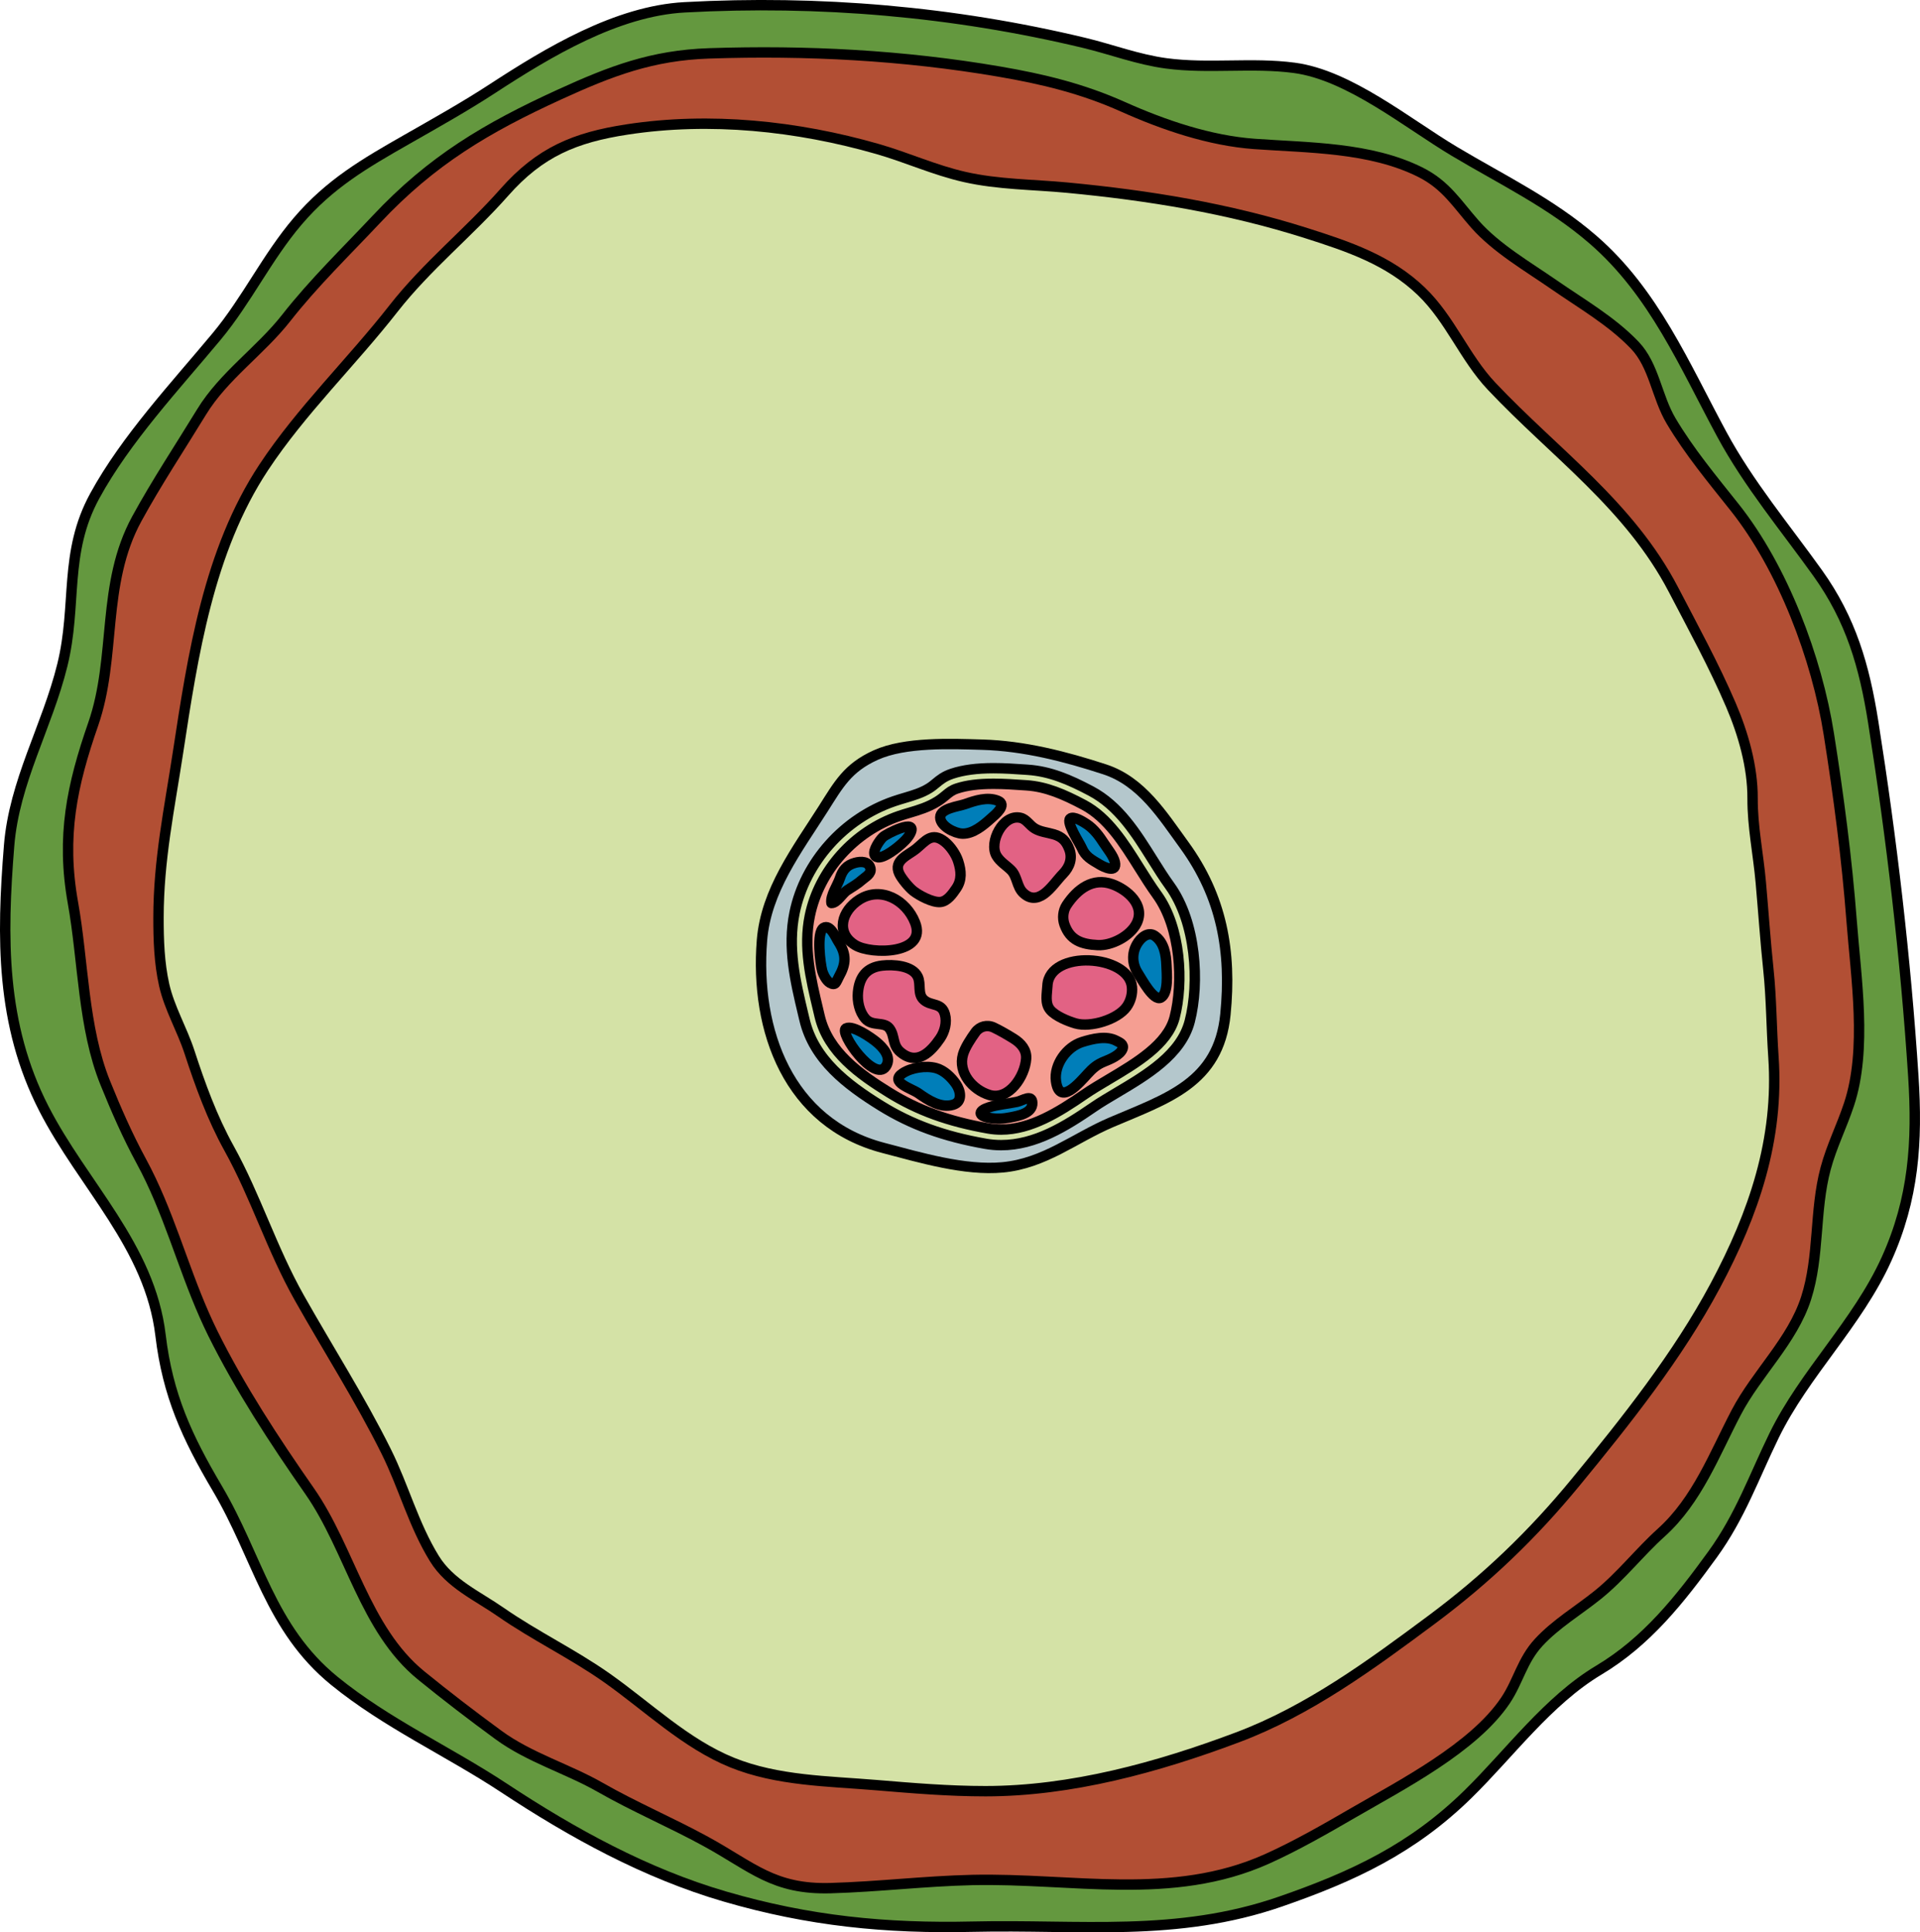 <?xml version="1.0" encoding="utf-8"?>
<!-- Generator: Adobe Illustrator 16.0.0, SVG Export Plug-In . SVG Version: 6.00 Build 0)  -->
<!DOCTYPE svg PUBLIC "-//W3C//DTD SVG 1.1//EN" "http://www.w3.org/Graphics/SVG/1.1/DTD/svg11.dtd">
<svg version="1.1" id="Layer_1" xmlns="http://www.w3.org/2000/svg" xmlns:xlink="http://www.w3.org/1999/xlink" x="0px" y="0px"
	 width="184.905px" height="186.124px" viewBox="0 0 184.905 186.124" enable-background="new 0 0 184.905 186.124"
	 xml:space="preserve">
<g>
	<path fill="#64983F" d="M15.461,128.62c-1.023-8.587-7.451-14.447-11.245-21.856c-4.151-8.108-4.05-16.481-3.339-25.311
		c0.497-6.181,3.662-11.447,5.127-17.392c1.438-5.829,0.112-10.787,3.122-16.297c2.995-5.482,7.74-10.554,11.733-15.351
		c2.899-3.481,4.861-7.644,7.803-11.097c3.082-3.617,6.465-5.577,10.52-7.89c2.791-1.593,5.555-3.138,8.24-4.888
		c5.398-3.519,11.967-7.476,18.495-7.833c12.969-0.709,25.907,0.404,38.483,3.42c2.663,0.639,5.181,1.614,7.923,1.979
		c4.093,0.544,8.247-0.112,12.331,0.432c5.273,0.703,10.859,5.323,15.405,8.04c4.583,2.737,9.297,4.985,13.376,8.525
		c5.845,5.073,8.785,12.07,12.384,18.735c2.583,4.785,6.1,8.981,9.238,13.37c3.203,4.479,4.492,8.958,5.345,14.359
		c1.774,11.244,3.123,22.742,3.86,34.107c0.408,6.295,0.051,11.793-2.589,17.618c-2.801,6.183-7.873,10.954-10.813,16.967
		c-1.946,3.981-3.264,7.786-5.924,11.455c-3.185,4.39-6.352,8.397-10.961,11.154c-4.895,2.927-8.58,8.009-12.605,11.952
		c-5.344,5.233-11.008,7.897-18.054,10.341c-10.001,3.469-19.339,2.181-29.646,2.417c-8.338,0.191-15.768-0.543-23.851-2.901
		c-7.65-2.231-14.674-6.1-21.294-10.468c-5.379-3.549-11.31-6.221-16.332-10.314c-6.203-5.059-7.357-11.918-11.262-18.527
		C18,138.401,16.149,134.391,15.461,128.62z"/>
	<path fill="none" stroke="#000000" stroke-linecap="round" stroke-linejoin="round" stroke-miterlimit="10" d="M15.461,128.62
		c-1.023-8.587-7.451-14.447-11.245-21.856c-4.151-8.108-4.05-16.481-3.339-25.311c0.497-6.181,3.662-11.447,5.127-17.392
		c1.438-5.829,0.112-10.787,3.122-16.297c2.995-5.482,7.74-10.554,11.733-15.351c2.899-3.481,4.861-7.644,7.803-11.097
		c3.082-3.617,6.465-5.577,10.52-7.89c2.791-1.593,5.555-3.138,8.24-4.888c5.398-3.519,11.967-7.476,18.495-7.833
		c12.969-0.709,25.907,0.404,38.483,3.42c2.663,0.639,5.181,1.614,7.923,1.979c4.093,0.544,8.247-0.112,12.331,0.432
		c5.273,0.703,10.859,5.323,15.405,8.04c4.583,2.737,9.297,4.985,13.376,8.525c5.845,5.073,8.785,12.07,12.384,18.735
		c2.583,4.785,6.1,8.981,9.238,13.37c3.203,4.479,4.492,8.958,5.345,14.359c1.774,11.244,3.123,22.742,3.86,34.107
		c0.408,6.295,0.051,11.793-2.589,17.618c-2.801,6.183-7.873,10.954-10.813,16.967c-1.946,3.981-3.264,7.786-5.924,11.455
		c-3.185,4.39-6.352,8.397-10.961,11.154c-4.895,2.927-8.58,8.009-12.605,11.952c-5.344,5.233-11.008,7.897-18.054,10.341
		c-10.001,3.469-19.339,2.181-29.646,2.417c-8.338,0.191-15.768-0.543-23.851-2.901c-7.65-2.231-14.674-6.1-21.294-10.468
		c-5.379-3.549-11.31-6.221-16.332-10.314c-6.203-5.059-7.357-11.918-11.262-18.527C18,138.401,16.149,134.391,15.461,128.62z"/>
	<path fill="#B24F34" d="M19.681,126.68c-2.159-4.893-3.478-10.05-6.063-14.815c-1.339-2.468-2.435-4.974-3.48-7.558
		c-2.153-5.321-2.108-11.741-3.11-17.329c-1.153-6.434-0.096-11.349,1.951-17.24c2.252-6.486,0.742-13.443,4.198-19.772
		c1.911-3.5,4.176-6.915,6.232-10.28c2.132-3.49,5.659-5.875,8.159-9.066c2.648-3.38,5.775-6.405,8.688-9.506
		c5.335-5.681,10.618-8.803,17.606-12c4.988-2.282,8.938-3.788,14.425-3.973c9.332-0.313,18.705,0.175,27.915,1.749
		c4.258,0.728,8.054,1.655,11.941,3.395c3.93,1.759,8.358,3.268,12.67,3.579c5.252,0.378,11.123,0.31,15.948,2.71
		c2.497,1.243,3.548,3.051,5.288,5.021c2.063,2.333,5.076,4.07,7.625,5.839c2.631,1.826,5.527,3.482,7.759,5.815
		c1.874,1.958,2.106,4.95,3.506,7.305c1.758,2.957,3.974,5.619,6.109,8.305c4.653,5.852,7.923,14.541,9.077,21.85
		c0.944,5.978,1.736,11.985,2.197,18.021c0.416,5.457,1.505,12.328-0.249,17.627c-0.716,2.162-1.676,4.031-2.257,6.195
		c-1.095,4.085-0.578,8.442-1.879,12.482c-1.319,4.1-4.745,7.229-6.721,10.997c-2.119,4.041-3.759,8.454-7.224,11.583
		c-2.12,1.913-3.879,4.201-6.112,5.999c-1.893,1.524-4.035,2.784-5.695,4.582c-1.597,1.73-1.958,3.733-3.193,5.581
		c-3.049,4.561-10.031,8.144-14.681,10.843c-2.634,1.528-5.513,3.182-8.301,4.433c-9.151,4.105-18.728,1.807-28.4,2.028
		c-4.538,0.104-9.004,0.651-13.61,0.784c-5.523,0.16-7.539-2.045-12.035-4.502c-3.337-1.824-6.863-3.318-10.146-5.196
		c-3.152-1.804-6.835-2.87-9.814-5.052c-2.515-1.841-5.086-3.811-7.457-5.744c-5.44-4.436-6.829-12.154-10.737-17.755
		c-3.386-4.853-6.713-9.938-9.319-15.195C20.208,127.844,19.939,127.264,19.681,126.68z"/>
	<path fill="none" stroke="#000000" stroke-linecap="round" stroke-linejoin="round" stroke-miterlimit="10" d="M19.681,126.68
		c-2.159-4.893-3.478-10.05-6.063-14.815c-1.339-2.468-2.435-4.974-3.48-7.558c-2.153-5.321-2.108-11.741-3.11-17.329
		c-1.153-6.434-0.096-11.349,1.951-17.24c2.252-6.486,0.742-13.443,4.198-19.772c1.911-3.5,4.176-6.915,6.232-10.28
		c2.132-3.49,5.659-5.875,8.159-9.066c2.648-3.38,5.775-6.405,8.688-9.506c5.335-5.681,10.618-8.803,17.606-12
		c4.988-2.282,8.938-3.788,14.425-3.973c9.332-0.313,18.705,0.175,27.915,1.749c4.258,0.728,8.054,1.655,11.941,3.395
		c3.93,1.759,8.358,3.268,12.67,3.579c5.252,0.378,11.123,0.31,15.948,2.71c2.497,1.243,3.548,3.051,5.288,5.021
		c2.063,2.333,5.076,4.07,7.625,5.839c2.631,1.826,5.527,3.482,7.759,5.815c1.874,1.958,2.106,4.95,3.506,7.305
		c1.758,2.957,3.974,5.619,6.109,8.305c4.653,5.852,7.923,14.541,9.077,21.85c0.944,5.978,1.736,11.985,2.197,18.021
		c0.416,5.457,1.505,12.328-0.249,17.627c-0.716,2.162-1.676,4.031-2.257,6.195c-1.095,4.085-0.578,8.442-1.879,12.482
		c-1.319,4.1-4.745,7.229-6.721,10.997c-2.119,4.041-3.759,8.454-7.224,11.583c-2.12,1.913-3.879,4.201-6.112,5.999
		c-1.893,1.524-4.035,2.784-5.695,4.582c-1.597,1.73-1.958,3.733-3.193,5.581c-3.049,4.561-10.031,8.144-14.681,10.843
		c-2.634,1.528-5.513,3.182-8.301,4.433c-9.151,4.105-18.728,1.807-28.4,2.028c-4.538,0.104-9.004,0.651-13.61,0.784
		c-5.523,0.16-7.539-2.045-12.035-4.502c-3.337-1.824-6.863-3.318-10.146-5.196c-3.152-1.804-6.835-2.87-9.814-5.052
		c-2.515-1.841-5.086-3.811-7.457-5.744c-5.44-4.436-6.829-12.154-10.737-17.755c-3.386-4.853-6.713-9.938-9.319-15.195
		C20.208,127.844,19.939,127.264,19.681,126.68z"/>
	<path fill="#D4E2A6" d="M25.396,45.019c3.635-5.495,8.446-10.118,12.507-15.308c3.199-4.087,7.244-7.315,10.674-11.196
		c3.434-3.885,6.797-5.275,11.814-6.044c7.99-1.225,16.359-0.346,24.119,1.88c2.854,0.819,5.446,2.026,8.402,2.698
		c3.219,0.731,6.596,0.716,9.873,1.027c7.842,0.745,15.51,1.991,23.036,4.386c4.042,1.287,7.929,2.592,11.056,5.594
		c2.79,2.679,4.146,6.362,6.774,9.147c6.141,6.506,13.271,11.46,17.513,19.598c1.897,3.641,3.909,7.32,5.526,11.093
		c1.188,2.771,2.103,5.958,2.091,8.999c-0.011,2.749,0.549,5.346,0.793,8.112c0.248,2.793,0.435,5.587,0.73,8.376
		c0.294,2.784,0.293,5.635,0.486,8.417c0.551,7.948-1.882,15.073-5.605,22.046c-3.601,6.741-8.6,13.034-13.426,18.905
		c-4.176,5.081-8.6,9.326-13.886,13.26c-5.823,4.332-11.833,8.751-18.677,11.324c-7.695,2.895-16.041,5.193-24.289,5.193
		c-3.552,0-7.015-0.293-10.54-0.586c-4.605-0.384-9.505-0.408-13.86-2.172c-4.467-1.809-8.153-5.4-12.054-8.15
		c-3.28-2.313-6.919-4.048-10.209-6.334c-2.29-1.592-4.913-2.732-6.413-5.166c-2.004-3.252-2.949-6.922-4.64-10.32
		c-2.522-5.072-5.578-9.852-8.358-14.781c-2.679-4.75-4.186-9.742-6.78-14.422c-1.617-2.916-2.777-6.111-3.81-9.277
		c-0.709-2.17-1.931-4.222-2.43-6.439c-0.479-2.127-0.552-4.348-0.549-6.517c0.007-5.547,1.052-10.459,1.879-15.887
		C18.573,63.112,20.09,53.041,25.396,45.019z"/>
	<path fill="none" stroke="#000000" stroke-linecap="round" stroke-linejoin="round" stroke-miterlimit="10" d="M25.396,45.019
		c3.635-5.495,8.446-10.118,12.507-15.308c3.199-4.087,7.244-7.315,10.674-11.196c3.434-3.885,6.797-5.275,11.814-6.044
		c7.99-1.225,16.359-0.346,24.119,1.88c2.854,0.819,5.446,2.026,8.402,2.698c3.219,0.731,6.596,0.716,9.873,1.027
		c7.842,0.745,15.51,1.991,23.036,4.386c4.042,1.287,7.929,2.592,11.056,5.594c2.79,2.679,4.146,6.362,6.774,9.147
		c6.141,6.506,13.271,11.46,17.513,19.598c1.897,3.641,3.909,7.32,5.526,11.093c1.188,2.771,2.103,5.958,2.091,8.999
		c-0.011,2.749,0.549,5.346,0.793,8.112c0.248,2.793,0.435,5.587,0.73,8.376c0.294,2.784,0.293,5.635,0.486,8.417
		c0.551,7.948-1.882,15.073-5.605,22.046c-3.601,6.741-8.6,13.034-13.426,18.905c-4.176,5.081-8.6,9.326-13.886,13.26
		c-5.823,4.332-11.833,8.751-18.677,11.324c-7.695,2.895-16.041,5.193-24.289,5.193c-3.552,0-7.015-0.293-10.54-0.586
		c-4.605-0.384-9.505-0.408-13.86-2.172c-4.467-1.809-8.153-5.4-12.054-8.15c-3.28-2.313-6.919-4.048-10.209-6.334
		c-2.29-1.592-4.913-2.732-6.413-5.166c-2.004-3.252-2.949-6.922-4.64-10.32c-2.522-5.072-5.578-9.852-8.358-14.781
		c-2.679-4.75-4.186-9.742-6.78-14.422c-1.617-2.916-2.777-6.111-3.81-9.277c-0.709-2.17-1.931-4.222-2.43-6.439
		c-0.479-2.127-0.552-4.348-0.549-6.517c0.007-5.547,1.052-10.459,1.879-15.887C18.573,63.112,20.09,53.041,25.396,45.019z"/>
	<path fill="#B4C7CC" d="M84.347,72.724c-2.737,1.235-3.585,2.848-5.092,5.216c-2.479,3.897-5.49,7.835-5.874,12.63
		c-0.697,8.711,2.566,17.602,11.671,19.991c3.545,0.93,7.875,2.221,11.503,1.879c4.041-0.381,6.893-2.813,10.459-4.338
		c5.389-2.303,10.351-3.795,11-10.402c0.596-6.053-0.342-11.321-3.967-16.305c-2.104-2.891-4.105-6.128-7.662-7.292
		c-3.795-1.241-7.766-2.26-11.775-2.377C91.556,71.637,87.164,71.453,84.347,72.724z"/>
	<path fill="none" stroke="#000000" stroke-linecap="round" stroke-linejoin="round" stroke-miterlimit="10" d="M84.347,72.724
		c-2.737,1.235-3.585,2.848-5.092,5.216c-2.479,3.897-5.49,7.835-5.874,12.63c-0.697,8.711,2.566,17.602,11.671,19.991
		c3.545,0.93,7.875,2.221,11.503,1.879c4.041-0.381,6.893-2.813,10.459-4.338c5.389-2.303,10.351-3.795,11-10.402
		c0.596-6.053-0.342-11.321-3.967-16.305c-2.104-2.891-4.105-6.128-7.662-7.292c-3.795-1.241-7.766-2.26-11.775-2.377
		C91.556,71.637,87.164,71.453,84.347,72.724z"/>
	<path fill="#F59E92" d="M77.256,88.053c-0.704,3.417,0.173,6.704,0.953,10.008c0.861,3.644,3.98,5.922,7.009,7.801
		c3.098,1.922,6.265,2.943,9.833,3.57c3.593,0.631,6.865-1.373,9.83-3.412c2.928-2.014,7.996-4.083,8.967-7.834
		c0.982-3.799,0.494-9.251-1.797-12.421c-2.25-3.114-3.914-7.093-7.334-8.908c-1.873-0.994-3.703-1.82-5.795-1.963
		c-2.198-0.149-4.869-0.362-6.994,0.339c-0.98,0.323-1.235,0.814-2.029,1.314c-1.111,0.699-2.325,0.918-3.556,1.338
		C81.871,79.415,78.219,83.37,77.256,88.053z"/>
	<g>
		<path fill="#D4E2A6" stroke="#000000" stroke-linecap="round" stroke-linejoin="round" stroke-miterlimit="10" d="M96.414,110.299
			L96.414,110.299c-0.501,0-1.003-0.043-1.492-0.129c-4.032-0.708-7.146-1.84-10.099-3.672c-3.28-2.035-6.439-4.443-7.343-8.266
			l-0.139-0.58c-0.745-3.133-1.516-6.373-0.819-9.751c1.001-4.868,4.761-9.078,9.579-10.725c0.352-0.121,0.702-0.225,1.049-0.328
			c0.841-0.25,1.635-0.485,2.35-0.936c0.256-0.161,0.448-0.323,0.632-0.475c0.395-0.328,0.803-0.666,1.563-0.917
			c1.076-0.355,2.38-0.528,3.985-0.528c1.058,0,2.125,0.073,3.066,0.138l0.228,0.016c2.129,0.145,3.977,0.924,6.096,2.048
			c2.688,1.426,4.322,4.036,5.902,6.56c0.543,0.867,1.104,1.763,1.688,2.571c2.531,3.501,2.876,9.336,1.916,13.049
			c-0.827,3.194-4.133,5.155-7.049,6.886c-0.809,0.479-1.573,0.934-2.22,1.378C102.612,108.491,99.707,110.299,96.414,110.299z
			 M95.679,75.493c-1.443,0-2.594,0.148-3.516,0.453c-0.49,0.162-0.735,0.365-1.074,0.646c-0.229,0.19-0.471,0.389-0.791,0.59
			c-0.89,0.56-1.82,0.836-2.721,1.104c-0.328,0.098-0.659,0.196-0.992,0.31c-4.325,1.479-7.698,5.25-8.595,9.608
			c-0.629,3.053,0.07,5.991,0.811,9.102l0.138,0.584c0.817,3.455,3.874,5.598,6.675,7.335c2.781,1.726,5.732,2.796,9.567,3.469
			c0.403,0.071,0.818,0.106,1.231,0.106c2.863,0.001,5.544-1.678,8.044-3.397c0.688-0.474,1.473-0.938,2.305-1.433
			c2.666-1.582,5.688-3.375,6.36-5.971c0.875-3.381,0.584-8.664-1.678-11.794c-0.613-0.849-1.188-1.766-1.744-2.653
			c-1.476-2.356-3.001-4.793-5.334-6.031c-1.95-1.035-3.63-1.75-5.494-1.877l-0.229-0.015
			C97.681,75.562,96.685,75.493,95.679,75.493z"/>
	</g>
	<path fill="#E26284" stroke="#000000" stroke-linecap="round" stroke-linejoin="round" stroke-miterlimit="10" d="M97.62,100.043
		c-0.578-0.36-1.301-0.781-1.903-1.067c-0.646-0.308-1.37-0.125-1.786,0.458c-0.426,0.596-0.99,1.436-1.19,2.131
		c-0.503,1.759,0.939,3.42,2.552,3.904c1.861,0.56,3.416-1.793,3.531-3.501C98.881,101.11,98.323,100.481,97.62,100.043z"/>
	<path fill="#E26284" stroke="#000000" stroke-linecap="round" stroke-linejoin="round" stroke-miterlimit="10" d="M90.539,100.015
		c0.442-0.649,0.677-1.538,0.459-2.323c-0.319-1.148-1.292-0.758-2.009-1.369c-0.668-0.57-0.259-1.529-0.609-2.256
		c-0.523-1.083-2.383-1.18-3.414-1.062c-1.514,0.171-2.205,1.097-2.342,2.573c-0.08,0.858,0.135,1.878,0.714,2.54
		c0.674,0.772,1.796,0.251,2.315,0.932c0.558,0.732,0.244,1.597,1.081,2.298C88.32,102.676,89.641,101.329,90.539,100.015z"/>
	<path fill="#E26284" stroke="#000000" stroke-linecap="round" stroke-linejoin="round" stroke-miterlimit="10" d="M82.366,91.034
		c-1.948-1.186-1.293-3.317,0.393-4.386c2.07-1.314,4.512,0.039,5.367,2.213C89.33,91.918,83.923,91.981,82.366,91.034z"/>
	<path fill="#E26284" stroke="#000000" stroke-linecap="round" stroke-linejoin="round" stroke-miterlimit="10" d="M87.961,85.816
		c-0.423-0.333-1.125-1.177-1.358-1.672c-0.603-1.278,0.884-1.776,1.625-2.385c0.9-0.74,1.507-1.685,2.771-0.67
		c0.539,0.433,1.068,1.208,1.275,1.856c0.305,0.947,0.376,1.812-0.185,2.629c-0.358,0.521-0.853,1.249-1.538,1.307
		C89.806,86.945,88.527,86.259,87.961,85.816z"/>
	<path fill="#E26284" stroke="#000000" stroke-linecap="round" stroke-linejoin="round" stroke-miterlimit="10" d="M97.364,83.806
		c-0.458-0.455-1.06-0.798-1.399-1.388c-0.755-1.312,0.635-4.034,2.307-3.647c0.6,0.139,0.871,0.733,1.411,1.045
		c0.542,0.314,1.189,0.365,1.803,0.547c0.789,0.235,1.192,0.638,1.494,1.439c0.326,0.87,0.033,1.7-0.596,2.349
		c-0.58,0.598-1.17,1.476-1.855,1.963c-0.686,0.485-1.353,0.497-1.988-0.109C97.916,85.41,97.977,84.417,97.364,83.806z"/>
	<path fill="#E26284" stroke="#000000" stroke-linecap="round" stroke-linejoin="round" stroke-miterlimit="10" d="M102.725,87.175
		c-0.356,0.539-0.426,1.265-0.213,1.867c0.542,1.528,1.644,1.912,3.202,1.991c1.335,0.068,3.149-0.862,3.759-2.122
		c0.834-1.728-0.891-3.224-2.373-3.748C105.251,84.509,103.765,85.613,102.725,87.175z"/>
	<path fill="#E26284" stroke="#000000" stroke-linecap="round" stroke-linejoin="round" stroke-miterlimit="10" d="M100.873,94.928
		c-0.039,0.791-0.269,1.697,0.266,2.339c0.504,0.606,1.699,1.093,2.448,1.31c1.428,0.412,4.017-0.365,4.908-1.593
		c0.396-0.546,0.579-1.253,0.516-1.924C108.71,91.902,101.049,91.451,100.873,94.928z"/>
	<path fill="#007EB9" stroke="#000000" stroke-linecap="round" stroke-linejoin="round" stroke-miterlimit="10" d="M104.234,100.361
		c0.99-0.306,2.3-0.63,3.265-0.122c0.313,0.164,0.771,0.339,0.607,0.783c-0.226,0.609-1.223,1.014-1.761,1.229
		c-0.688,0.277-1.09,0.619-1.605,1.182c-0.763,0.834-2.714,3.149-3.043,0.704C101.482,102.542,102.727,100.825,104.234,100.361z"/>
	<path fill="#007EB9" stroke="#000000" stroke-linecap="round" stroke-linejoin="round" stroke-miterlimit="10" d="M109.596,93.754
		c-0.554-0.845-0.626-1.891-0.118-2.792c0.37-0.655,1.092-1.254,1.717-0.831c0.926,0.63,1.105,1.835,1.141,2.871
		c0.023,0.716,0.218,2.638-0.527,3.08C111.112,96.495,109.942,94.279,109.596,93.754z"/>
	<path fill="#007EB9" stroke="#000000" stroke-linecap="round" stroke-linejoin="round" stroke-miterlimit="10" d="M104.174,81.662
		c-0.186-0.438-1.524-2.441-1.109-2.815c0.327-0.295,1.307,0.346,1.589,0.529c0.698,0.458,1.217,1.165,1.663,1.858
		c0.319,0.497,0.923,1.22,1.048,1.802c0.24,1.103-1.048,0.485-1.485,0.221C105.107,82.79,104.538,82.52,104.174,81.662z"/>
	<path fill="#007EB9" stroke="#000000" stroke-linecap="round" stroke-linejoin="round" stroke-miterlimit="10" d="M95.43,78.836
		c0.416-0.371,1.61-1.33,0.664-1.71c-1.001-0.402-2.177-0.02-3.136,0.322c-0.655,0.233-2.404,0.407-2.409,1.275
		c-0.003,0.87,1.429,1.553,2.135,1.574C93.723,80.328,94.704,79.484,95.43,78.836z"/>
	<path fill="#007EB9" stroke="#000000" stroke-linecap="round" stroke-linejoin="round" stroke-miterlimit="10" d="M85.027,80.628
		c-0.286,0.271-1.004,1.276-0.794,1.724c0.354,0.752,2.007-0.58,2.31-0.834c0.407-0.343,0.89-0.767,1.13-1.254
		C88.405,78.774,85.383,80.292,85.027,80.628z"/>
	<path fill="#007EB9" stroke="#000000" stroke-linecap="round" stroke-linejoin="round" stroke-miterlimit="10" d="M80.883,84.598
		c-0.218,0.665-0.929,1.666-0.812,2.382c0.538,0.013,1.057-0.934,1.513-1.23c0.525-0.34,1.001-0.608,1.458-1.016
		c0.295-0.261,0.896-0.57,0.789-1.072c-0.153-0.72-0.915-0.713-1.489-0.555C81.532,83.331,81.143,83.805,80.883,84.598z"/>
	<path fill="#007EB9" stroke="#000000" stroke-linecap="round" stroke-linejoin="round" stroke-miterlimit="10" d="M79.182,93.502
		c0.1,0.368,0.396,0.961,0.747,1.162c0.568,0.323,0.586-0.094,0.857-0.578c0.695-1.236,0.763-2.136-0.048-3.388
		c-0.26-0.4-0.783-1.713-1.424-1.325C78.606,89.806,79.003,92.841,79.182,93.502z"/>
	<path fill="#007EB9" stroke="#000000" stroke-linecap="round" stroke-linejoin="round" stroke-miterlimit="10" d="M85.315,102.714
		c0.588-0.882-0.271-1.831-0.93-2.366c-0.464-0.379-2.242-1.635-2.906-1.297C80.737,99.429,84.237,104.332,85.315,102.714z"/>
	<path fill="#007EB9" stroke="#000000" stroke-linecap="round" stroke-linejoin="round" stroke-miterlimit="10" d="M90.139,102.877
		c0.787,0.213,1.48,0.888,1.934,1.544c0.428,0.62,0.672,1.704-0.293,1.99c-1.186,0.351-2.404-0.454-3.328-1.104
		c-0.687-0.484-2.824-1.07-1.521-1.93C87.776,102.82,89.173,102.616,90.139,102.877z"/>
	<path fill="#007EB9" stroke="#000000" stroke-linecap="round" stroke-linejoin="round" stroke-miterlimit="10" d="M97.942,106.13
		c0.547-0.118,1.443-0.773,1.475,0.094c0.036,1.013-1.368,1.253-2.071,1.394c-0.744,0.148-1.358,0.186-2.099,0.047
		c-1.108-0.208-1.026-0.68-0.021-1.004C96.11,106.375,97.038,106.324,97.942,106.13z"/>
</g>
</svg>
